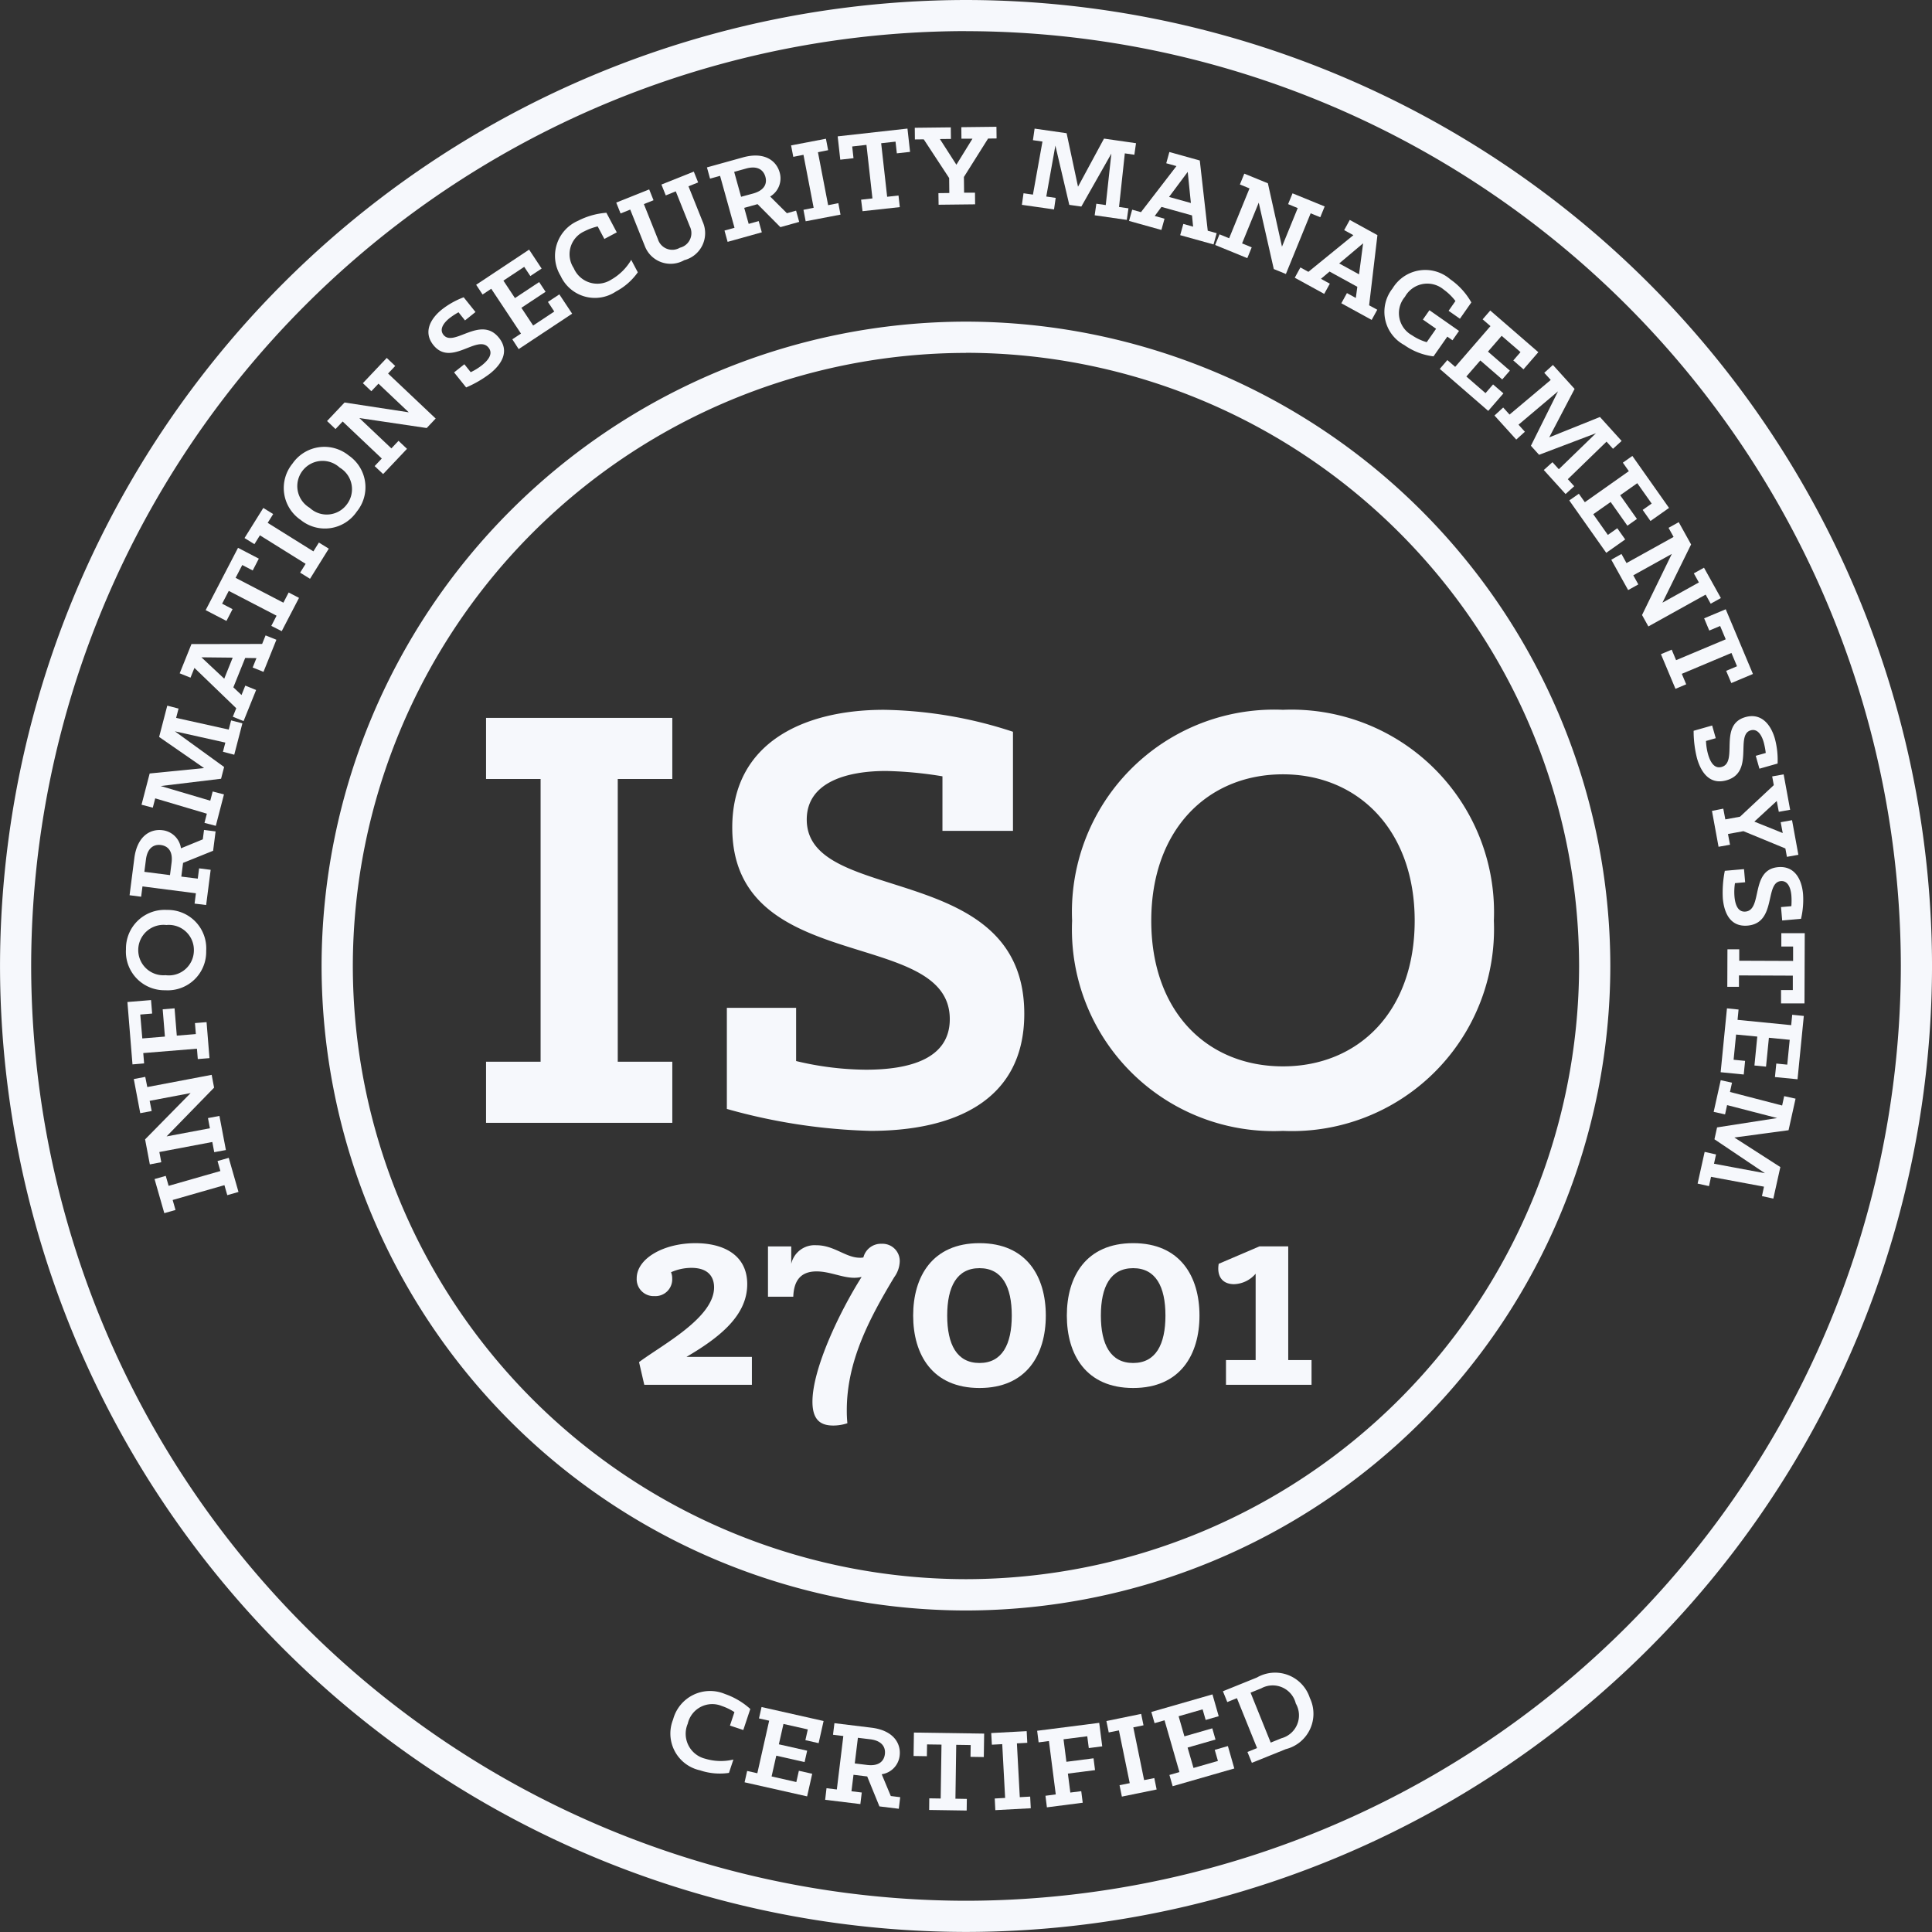 <svg xmlns="http://www.w3.org/2000/svg" width="94.846" height="94.847" viewBox="0 0 94.846 94.847">
  <rect x="0" y="0" width="94.846" height="94.847" fill="#333333" stroke="none"/>
  <g id="Group_13117" transform="translate(0 0)">
    <path id="Path_457" d="M-502.478,2154.7A47.477,47.477,0,0,1-549.9,2107.28a47.477,47.477,0,0,1,47.423-47.423,47.477,47.477,0,0,1,47.423,47.423A47.477,47.477,0,0,1-502.478,2154.7Zm0-93.316a45.944,45.944,0,0,0-45.893,45.892,45.945,45.945,0,0,0,45.893,45.893,45.945,45.945,0,0,0,45.893-45.893A45.944,45.944,0,0,0-502.478,2061.387Z" transform="translate(549.901 -2059.857)" fill="#f6f8fc"></path>
    <g id="Group_484" transform="translate(6.183 6.23)">
      <path id="Path_458" d="M-526.5,2210.252l-.141-.491-2.541.728.14.49-.55.157-.479-1.674.55-.157.141.49,2.541-.728-.14-.49.55-.157.479,1.674Z" transform="translate(531.475 -2157.809)" fill="#f6f8fc"></path>
      <path id="Path_459" d="M-528.789,2201.576l-.094-.5-2.6.492.095.5-.562.108-.233-1.229,2.235-2.273-2.011.381.1.5-.562.106-.317-1.675.563-.107.1.5,3.16-.6.119.629-2.333,2.394,2.128-.4-.095-.5.562-.106.318,1.675Z" transform="translate(533.123 -2151.243)" fill="#f6f8fc"></path>
      <path id="Path_460" d="M-530.1,2191.073l-.041-.509-2.636.214.042.508-.571.048-.249-3.062,1.16-.095.054.662-.583.048.1,1.173,1.11-.091-.109-1.339.583-.048.109,1.34.936-.076-.044-.54.57-.046.143,1.767Z" transform="translate(533.627 -2145.311)" fill="#f6f8fc"></path>
      <path id="Path_461" d="M-531.808,2180.552a1.892,1.892,0,0,1-1.93-2.013,1.9,1.9,0,0,1,2.014-1.93,1.889,1.889,0,0,1,1.924,2.013A1.887,1.887,0,0,1-531.808,2180.552Zm.068-3.2a1.239,1.239,0,0,0-1.395,1.2,1.237,1.237,0,0,0,1.343,1.261,1.228,1.228,0,0,0,1.388-1.2A1.231,1.231,0,0,0-531.74,2177.349Z" transform="translate(533.739 -2138.169)" fill="#f6f8fc"></path>
      <path id="Path_462" d="M-530.082,2169.963l.065-.507-2.623-.337-.065.506-.568-.073.233-1.814c.142-1.111.807-1.453,1.381-1.378a1.037,1.037,0,0,1,.909.888l1.072-.439.06-.463.568.073-.122.95-1.475.595-.086.673.808.1.065-.505.568.072-.222,1.728Zm-1.13-2c.077-.6-.2-.834-.527-.876s-.656.123-.731.716l-.077.6,1.258.161Z" transform="translate(533.451 -2131.833)" fill="#f6f8fc"></path>
      <path id="Path_463" d="M-528.651,2156.154l.117-.451-2.535-.753-.119.457-.553-.144.4-1.534,2.67-.266-2.206-1.528.4-1.536.554.144-.119.457,2.582.574.117-.451.554.144-.4,1.541-.554-.144.117-.452-2.478-.553,2.418,1.752-.15.577-2.964.357,2.434.72.118-.452.554.144-.4,1.542Z" transform="translate(532.506 -2121.987)" fill="#f6f8fc"></path>
      <path id="Path_464" d="M-524.236,2145.377l.168-.416-2.053-1.98-.193.479-.531-.213.578-1.436,3.469-.006.17-.42.531.214-.634,1.576-.531-.214.186-.461-.553-.008-.581,1.442.4.378.186-.462.531.215-.616,1.528Zm-.006-2.9-1.536-.016,1.12,1.049Z" transform="translate(529.483 -2116.422)" fill="#f6f8fc"></path>
      <path id="Path_465" d="M-520.292,2133.986l.258-.5-2.346-1.218-.327.629.513.267-.3.579-1.021-.53,1.589-3.059,1.021.531-.3.58-.513-.267-.327.63,2.346,1.219.259-.5.508.264-.849,1.634Z" transform="translate(527.428 -2109.49)" fill="#f6f8fc"></path>
      <path id="Path_466" d="M-515.8,2128.2l.27-.433-2.244-1.4-.27.434-.486-.3.922-1.478.485.3-.27.432,2.244,1.4.27-.433.486.3-.921,1.479Z" transform="translate(524.351 -2106.317)" fill="#f6f8fc"></path>
      <path id="Path_467" d="M-512.659,2120.777a1.893,1.893,0,0,1-.4-2.762,1.9,1.9,0,0,1,2.761-.4,1.891,1.891,0,0,1,.394,2.758A1.888,1.888,0,0,1-512.659,2120.777Zm1.919-2.566a1.239,1.239,0,0,0-1.834.166,1.236,1.236,0,0,0,.358,1.806,1.227,1.227,0,0,0,1.829-.17A1.23,1.23,0,0,0-510.74,2118.211Z" transform="translate(521.234 -2101.485)" fill="#f6f8fc"></path>
      <path id="Path_468" d="M-505.6,2111.1l.351-.371-1.921-1.818-.351.371-.415-.394.859-.909,3.152.482-1.487-1.407-.351.37-.415-.394,1.172-1.239.416.394-.351.371,2.337,2.21-.441.466-3.306-.49,1.572,1.489.351-.371.416.393-1.172,1.239Z" transform="translate(517.809 -2094.449)" fill="#f6f8fc"></path>
      <path id="Path_469" d="M-493.072,2102.426l-.592-.738.505-.4.311.389a2.892,2.892,0,0,0,.56-.346c.315-.254.549-.567.316-.859-.541-.674-1.836.962-2.708-.125-.5-.622-.165-1.28.417-1.747a4.044,4.044,0,0,1,1.07-.6l.58.724-.515.412-.319-.4a3.575,3.575,0,0,0-.444.291c-.286.23-.512.546-.293.818.506.631,1.821-.983,2.724.145.517.646.156,1.279-.437,1.753A5.449,5.449,0,0,1-493.072,2102.426Z" transform="translate(509.773 -2089.636)" fill="#f6f8fc"></path>
      <path id="Path_470" d="M-487.032,2096.28l.426-.281-1.46-2.2-.425.282-.316-.478,2.6-1.725.615.929-.555.367-.3-.451-1.022.677.567.856,1.188-.786.316.477-1.188.786.577.871,1.038-.687-.312-.472.56-.371.629.948-2.625,1.739Z" transform="translate(505.999 -2085.853)" fill="#f6f8fc"></path>
      <path id="Path_471" d="M-478.4,2090.255a1.88,1.88,0,0,1,.854-2.708,3.643,3.643,0,0,1,1.391-.393l.51.962-.61.324-.327-.616a2.839,2.839,0,0,0-.649.238,1.234,1.234,0,0,0-.527,1.809,1.26,1.26,0,0,0,1.837.568,2.668,2.668,0,0,0,.985-.973l.323.611a3.045,3.045,0,0,1-1.071.941A1.85,1.85,0,0,1-478.4,2090.255Z" transform="translate(499.741 -2082.939)" fill="#f6f8fc"></path>
      <path id="Path_472" d="M-469.427,2085.526l-.717-1.79-.474.19-.213-.533,1.618-.647.213.531-.474.19.691,1.727a.738.738,0,0,0,1.078.414.737.737,0,0,0,.486-1.047l-.689-1.721-.491.2-.213-.533,1.589-.635.213.531-.474.19.694,1.732a1.369,1.369,0,0,1-.9,1.894A1.354,1.354,0,0,1-469.427,2085.526Z" transform="translate(494.9 -2079.677)" fill="#f6f8fc"></path>
      <path id="Path_473" d="M-458.329,2083.5l.492-.137-.709-2.549-.492.137-.153-.552,1.763-.49c1.079-.3,1.652.179,1.807.737a1.039,1.039,0,0,1-.466,1.183l.822.819.45-.126.153.552-.923.258-1.122-1.129-.654.182.219.786.492-.136.153.551-1.679.468Zm1.406-1.819c.582-.163.692-.51.6-.827s-.368-.557-.943-.4l-.588.164.34,1.223Z" transform="translate(487.713 -2078.411)" fill="#f6f8fc"></path>
      <path id="Path_474" d="M-447.78,2081.152l.5-.1-.5-2.6-.5.1-.108-.562,1.711-.327.108.562-.5.1.5,2.6.5-.1.108.563-1.711.327Z" transform="translate(481.041 -2077.082)" fill="#f6f8fc"></path>
      <path id="Path_475" d="M-441.273,2079.845l.557-.062-.294-2.629-.7.079.064.575-.649.073-.128-1.145,3.426-.382.128,1.144-.649.072-.065-.575-.705.079.294,2.628.557-.062.064.57-1.83.2Z" transform="translate(477.363 -2076.272)" fill="#f6f8fc"></path>
      <path id="Path_476" d="M-431.364,2079.39l.535-.007-.008-.734-1.247-1.9-.435.005-.006-.573,1.768-.02.007.567-.542.006.81,1.261.789-1.278-.541,0-.006-.565,1.724-.02.007.573-.417.005-1.187,1.886.009.771.535,0,.006.572-1.792.02Z" transform="translate(471.25 -2076.138)" fill="#f6f8fc"></path>
      <path id="Path_477" d="M-418.7,2079.534l.462.066.468-2.605-.468-.067.082-.568,1.571.226.56,2.626,1.276-2.362,1.571.226-.081.567-.468-.068-.284,2.632.462.066-.081.568-1.577-.226.081-.568.463.066.275-2.526-1.474,2.6-.591-.084-.683-2.909-.447,2.5.462.067-.081.566-1.578-.225Z" transform="translate(462.764 -2076.276)" fill="#f6f8fc"></path>
      <path id="Path_478" d="M-404.873,2082.2l.432.121,1.741-2.261-.5-.139.153-.552,1.493.416.391,3.448.438.121-.154.552-1.637-.455.154-.552.48.134-.053-.552-1.5-.417-.33.445.48.134-.153.552-1.589-.443Zm2.882-.328-.155-1.529-.917,1.231Z" transform="translate(454.271 -2078.136)" fill="#f6f8fc"></path>
      <path id="Path_479" d="M-393.769,2085.118l.472.193,1-2.448-.472-.193.216-.531,1.158.473.692,3.112.773-1.895-.472-.194.217-.53,1.578.644-.216.53-.472-.193-1.216,2.979-.594-.243-.739-3.259-.818,2,.473.193-.216.531-1.579-.646Z" transform="translate(447.455 -2079.844)" fill="#f6f8fc"></path>
      <path id="Path_480" d="M-383.488,2090.4l.392.216,2.21-1.8-.453-.248.275-.5,1.358.746-.408,3.445.4.217-.275.5-1.489-.817.275-.5.436.239.074-.547-1.363-.749-.423.357.436.239-.276.5-1.445-.793Zm2.879.339.2-1.523-1.174.988Z" transform="translate(441.144 -2083.501)" fill="#f6f8fc"></path>
      <path id="Path_481" d="M-371.867,2095.412a1.875,1.875,0,0,1,2.834-.447A3.449,3.449,0,0,1-368,2096.1l-.56.8-.556-.389.336-.48a2.759,2.759,0,0,0-.578-.563,1.253,1.253,0,0,0-1.9.354,1.239,1.239,0,0,0,.347,1.891,2.5,2.5,0,0,0,.721.338l.46-.658-.648-.452.321-.459,1.453,1.017-.321.459-.254-.179-.678.969a3.131,3.131,0,0,1-1.434-.556A1.849,1.849,0,0,1-371.867,2095.412Z" transform="translate(434.048 -2087.483)" fill="#f6f8fc"></path>
      <path id="Path_482" d="M-364.792,2102.138l.385.333,1.732-2-.385-.334.375-.432,2.36,2.046-.729.841-.5-.436.354-.409-.926-.8-.672.775,1.076.934-.375.433-1.076-.933-.685.789.94.816.371-.428.508.44-.746.86-2.378-2.062Z" transform="translate(429.662 -2090.691)" fill="#f6f8fc"></path>
      <path id="Path_483" d="M-357.708,2108.766l.313.346,2.022-1.7-.318-.35.425-.385,1.064,1.176-1.245,2.378,2.49-1,1.064,1.176-.424.385-.317-.351-1.9,1.843.313.346-.424.384-1.069-1.18.425-.384.313.345,1.822-1.767-2.792,1.059-.4-.443,1.33-2.673-1.939,1.638.313.346-.424.384-1.069-1.18Z" transform="translate(425.319 -2094.99)" fill="#f6f8fc"></path>
      <path id="Path_484" d="M-348.067,2120.215l.294.416,2.16-1.525-.294-.417.467-.33,1.8,2.552-.91.642-.384-.544.442-.312-.707-1-.839.592.822,1.163-.468.332-.822-1.164-.854.6.717,1.016.463-.327.388.549-.93.657-1.815-2.572Z" transform="translate(419.393 -2102.206)" fill="#f6f8fc"></path>
      <path id="Path_485" d="M-342.652,2128.416l.247.447,2.312-1.283-.248-.447.5-.278.607,1.094-1.407,2.859,1.789-.994-.248-.446.5-.277.828,1.49-.5.277-.248-.446-2.811,1.562-.311-.56,1.462-3-1.892,1.051.248.446-.5.278-.828-1.49Z" transform="translate(416.07 -2107.451)" fill="#f6f8fc"></path>
      <path id="Path_486" d="M-336.253,2140.01l.216.516,2.437-1.024-.275-.654-.533.224-.252-.6,1.06-.445,1.335,3.177-1.061.446-.253-.6.533-.225-.274-.653-2.437,1.025.216.514-.527.222-.713-1.7Z" transform="translate(412.137 -2114.347)" fill="#f6f8fc"></path>
      <path id="Path_487" d="M-332.584,2152.466l.909-.259.177.623-.479.136a2.847,2.847,0,0,0,.1.65c.111.389.309.727.669.625.832-.237-.173-2.066,1.167-2.447.766-.217,1.243.345,1.447,1.062a4.06,4.06,0,0,1,.132,1.218l-.892.253-.18-.633.491-.139a3.74,3.74,0,0,0-.1-.523c-.1-.352-.3-.683-.639-.588-.778.221.2,2.059-1.191,2.453-.8.227-1.238-.352-1.446-1.083A5.451,5.451,0,0,1-332.584,2152.466Z" transform="translate(409.545 -2122.82)" fill="#f6f8fc"></path>
      <path id="Path_488" d="M-329.689,2160.895l.1.527.721-.132,1.658-1.55-.079-.428.563-.1.319,1.738-.557.1-.1-.532-1.1,1.013,1.393.561-.1-.532.557-.1.311,1.7-.563.1-.075-.411-2.059-.849-.759.139.1.527-.563.1-.323-1.762Z" transform="translate(408.106 -2127.426)" fill="#f6f8fc"></path>
      <path id="Path_489" d="M-328.747,2171.293l.942-.083.056.645-.5.044a2.887,2.887,0,0,0-.024.656c.035.4.167.772.539.74.861-.076.219-2.061,1.607-2.182.793-.069,1.155.573,1.22,1.317a4.061,4.061,0,0,1-.1,1.22l-.924.081-.057-.658.508-.044a3.619,3.619,0,0,0,0-.531c-.032-.365-.169-.728-.517-.7-.805.07-.195,2.059-1.632,2.185-.824.071-1.149-.581-1.216-1.336A5.432,5.432,0,0,1-328.747,2171.293Z" transform="translate(407.239 -2134.773)" fill="#f6f8fc"></path>
      <path id="Path_490" d="M-327.67,2180.382l0,.56,2.644.01,0-.708-.578,0,0-.654,1.15,0-.013,3.446-1.151,0,0-.653.578,0,0-.709-2.644-.011,0,.56-.572,0,.007-1.842Z" transform="translate(406.87 -2140.008)" fill="#f6f8fc"></path>
      <path id="Path_491" d="M-328.24,2189.3l-.05.507,2.633.26.05-.509.57.057-.308,3.109-1.109-.109.066-.663.538.054.121-1.22-1.022-.1-.141,1.418-.569-.056.14-1.42-1.041-.1-.122,1.238.564.055-.066.669-1.134-.112.31-3.135Z" transform="translate(407.407 -2145.97)" fill="#f6f8fc"></path>
      <path id="Path_492" d="M-330.384,2198.581l-.1.455,2.561.665.1-.46.559.124-.344,1.549-2.661.358,2.258,1.451-.344,1.548-.559-.123.1-.463-2.6-.483-.1.456-.559-.124.346-1.556.559.125-.1.456,2.5.466-2.478-1.666.129-.583,2.951-.459-2.459-.636-.1.456-.559-.124.346-1.555Z" transform="translate(409.229 -2151.659)" fill="#f6f8fc"></path>
    </g>
    <g id="Group_485" transform="translate(32.92 82.145)">
      <path id="Path_493" d="M-391.779,2278.424l.472-.191-.989-2.45-.473.191-.214-.531,1.666-.673a1.791,1.791,0,0,1,2.6,1,1.79,1.79,0,0,1-1.178,2.515l-1.667.672Zm1.667-.673a1.164,1.164,0,0,0,.706-1.707,1.167,1.167,0,0,0-1.695-.744l-.525.212.989,2.452Z" transform="translate(420.099 -2274.561)" fill="#f6f8fc"></path>
      <path id="Path_494" d="M-401.284,2281.223l.491-.141-.731-2.542-.49.141-.158-.55,3-.863.307,1.071-.64.184-.15-.52-1.178.338.284.987,1.369-.394.158.551-1.37.394.289,1,1.2-.344-.157-.544.646-.186.315,1.1-3.027.87Z" transform="translate(425.774 -2276.232)" fill="#f6f8fc"></path>
      <path id="Path_495" d="M-407.291,2283.273l.5-.1-.531-2.59-.5.1-.115-.56,1.707-.35.115.56-.5.1.53,2.59.5-.1.115.561-1.707.349Z" transform="translate(429.332 -2277.779)" fill="#f6f8fc"></path>
      <path id="Path_496" d="M-416.416,2284.5l.506-.066-.336-2.621-.506.065-.072-.569,3.047-.389.148,1.154-.66.084-.075-.579-1.165.148.141,1.105,1.332-.171.074.58-1.333.17.12.931.536-.068.072.568-1.758.226Z" transform="translate(434.82 -2278.487)" fill="#f6f8fc"></path>
      <path id="Path_497" d="M-422.542,2285.3l.51-.028-.142-2.64-.509.027-.031-.572,1.74-.093.03.572-.51.028.142,2.641.509-.028.03.572-1.74.093Z" transform="translate(438.456 -2279.153)" fill="#f6f8fc"></path>
      <path id="Path_498" d="M-431.913,2285.4l.56.009.04-2.646-.709-.01-.009.579-.653-.01.017-1.151,3.448.051-.017,1.151-.653-.01.009-.579-.71-.011-.039,2.645.56.01-.008.571-1.842-.028Z" transform="translate(444.613 -2279.261)" fill="#f6f8fc"></path>
      <path id="Path_499" d="M-443.963,2284.154l.507.062.319-2.625-.507-.061.07-.569,1.815.222c1.111.135,1.457.8,1.387,1.372a1.038,1.038,0,0,1-.881.914l.446,1.069.462.057-.069.568-.951-.116-.6-1.47-.673-.082-.1.809.506.061-.069.568-1.728-.21Zm1.993-1.142c.6.073.834-.206.873-.532s-.127-.655-.72-.728l-.605-.073-.154,1.259Z" transform="translate(451.618 -2278.512)" fill="#f6f8fc"></path>
      <path id="Path_500" d="M-454.236,2282.033l.5.112.581-2.58-.5-.111.126-.559,3.046.686-.244,1.087-.65-.147.119-.527-1.195-.269-.226,1,1.389.313-.126.559-1.39-.314-.23,1.019,1.214.275.125-.553.655.147-.25,1.11-3.07-.691Z" transform="translate(457.995 -2277.238)" fill="#f6f8fc"></path>
      <path id="Path_501" d="M-463.734,2278.258a1.879,1.879,0,0,1,2.547-1.25,3.62,3.62,0,0,1,1.243.735l-.344,1.033-.655-.218.22-.661a2.8,2.8,0,0,0-.619-.3,1.233,1.233,0,0,0-1.672.867,1.26,1.26,0,0,0,.857,1.721,2.656,2.656,0,0,0,1.383.04l-.218.656a3.052,3.052,0,0,1-1.42-.126A1.848,1.848,0,0,1-463.734,2278.258Z" transform="translate(463.858 -2275.991)" fill="#f6f8fc"></path>
    </g>
    <path id="Path_502" d="M-477,2164.4a31.67,31.67,0,0,1-31.634-31.633A31.67,31.67,0,0,1-477,2101.128a31.669,31.669,0,0,1,31.633,31.634A31.67,31.67,0,0,1-477,2164.4Zm0-61.737a30.138,30.138,0,0,0-30.1,30.1,30.137,30.137,0,0,0,30.1,30.1,30.137,30.137,0,0,0,30.1-30.1A30.137,30.137,0,0,0-477,2102.658Z" transform="translate(524.421 -2085.338)" fill="#f6f8fc"></path>
    <g id="Group_486" transform="translate(23.861 34.846)">
      <path id="Path_503" d="M-487.536,2168.843h2.678v-13.88h-2.678v-3h9.144v3h-2.678v13.88h2.678v3h-9.144Z" transform="translate(487.536 -2151.567)" fill="#f6f8fc"></path>
      <path id="Path_504" d="M-456.638,2170.529v-4.963h3.4v2.612a15.041,15.041,0,0,0,3.429.425c2.123,0,4.115-.523,4.115-2.482,0-4.54-10.679-2.091-10.679-9.406,0-4.18,3.527-5.78,7.446-5.78a21.183,21.183,0,0,1,6.335,1.078v4.866h-3.462V2154.2a19.123,19.123,0,0,0-2.776-.262c-1.927,0-3.886.555-3.886,2.385,0,4.244,10.679,1.959,10.679,9.535,0,4.344-3.56,5.748-7.544,5.748A28.579,28.579,0,0,1-456.638,2170.529Z" transform="translate(468.46 -2150.935)" fill="#f6f8fc"></path>
      <path id="Path_505" d="M-412.337,2161.287a9.928,9.928,0,0,1,10.352-10.352,9.946,9.946,0,0,1,10.353,10.352,9.92,9.92,0,0,1-10.353,10.32A9.9,9.9,0,0,1-412.337,2161.287Zm16.818,0c0-4.441-2.776-7.185-6.466-7.185-3.723,0-6.466,2.743-6.466,7.185,0,4.474,2.744,7.152,6.466,7.152C-398.294,2168.439-395.519,2165.761-395.519,2161.287Z" transform="translate(441.108 -2150.935)" fill="#f6f8fc"></path>
    </g>
    <g id="Group_487" transform="translate(31.258 61.029)">
      <path id="Path_506" d="M-468.088,2225.21c1.128-.844,3.684-2.172,3.684-3.67,0-.372-.157-.957-1.114-.957a2.47,2.47,0,0,0-1,.215.739.739,0,0,1,.057.3.823.823,0,0,1-.871.871.831.831,0,0,1-.871-.871c0-.971,1.313-1.727,2.884-1.727,1.385,0,2.542.585,2.542,2.013,0,1.528-1.328,2.6-2.984,3.57h3.213v1.37h-5.283Z" transform="translate(468.202 -2219.37)" fill="#f6f8fc"></path>
      <path id="Path_507" d="M-449.178,2227.2c0-1.612,1.314-4.383,2.414-6.124a1.656,1.656,0,0,1-.357.041c-.6,0-1.2-.313-1.856-.313-.757,0-1.114.428-1.142,1.243h-1.242v-2.47h1.142v.856a1.176,1.176,0,0,1,1.228-.914c.885,0,1.442.614,2.141.614a.775.775,0,0,0,.172-.014.888.888,0,0,1,.9-.671.847.847,0,0,1,.885.885,1.394,1.394,0,0,1-.272.757c-1.256,2.085-2.327,4.155-2.327,6.524a6.217,6.217,0,0,0,.029.644,2.224,2.224,0,0,1-.7.113C-448.735,2228.368-449.178,2228.141-449.178,2227.2Z" transform="translate(457.805 -2219.417)" fill="#f6f8fc"></path>
      <path id="Path_508" d="M-432.73,2222.925c0-1.913.942-3.555,3.256-3.555s3.256,1.641,3.256,3.555-.942,3.556-3.256,3.556S-432.73,2224.839-432.73,2222.925Zm4.841,0c0-1.414-.471-2.327-1.585-2.327s-1.585.913-1.585,2.327.471,2.328,1.585,2.328S-427.889,2224.338-427.889,2222.925Z" transform="translate(446.301 -2219.37)" fill="#f6f8fc"></path>
      <path id="Path_509" d="M-413.014,2222.925c0-1.913.942-3.555,3.256-3.555s3.256,1.641,3.256,3.555-.942,3.556-3.256,3.556S-413.014,2224.839-413.014,2222.925Zm4.841,0c0-1.414-.471-2.327-1.585-2.327s-1.585.913-1.585,2.327.471,2.328,1.585,2.328S-408.173,2224.338-408.173,2222.925Z" transform="translate(434.129 -2219.37)" fill="#f6f8fc"></path>
      <path id="Path_510" d="M-393.2,2225.363h1.456v-4.24a1.453,1.453,0,0,1-1.056.514c-.6,0-.857-.414-.757-1l2-.856h1.413v5.583H-389v1.214h-4.2Z" transform="translate(422.128 -2219.623)" fill="#f6f8fc"></path>
    </g>
  </g>
</svg>
